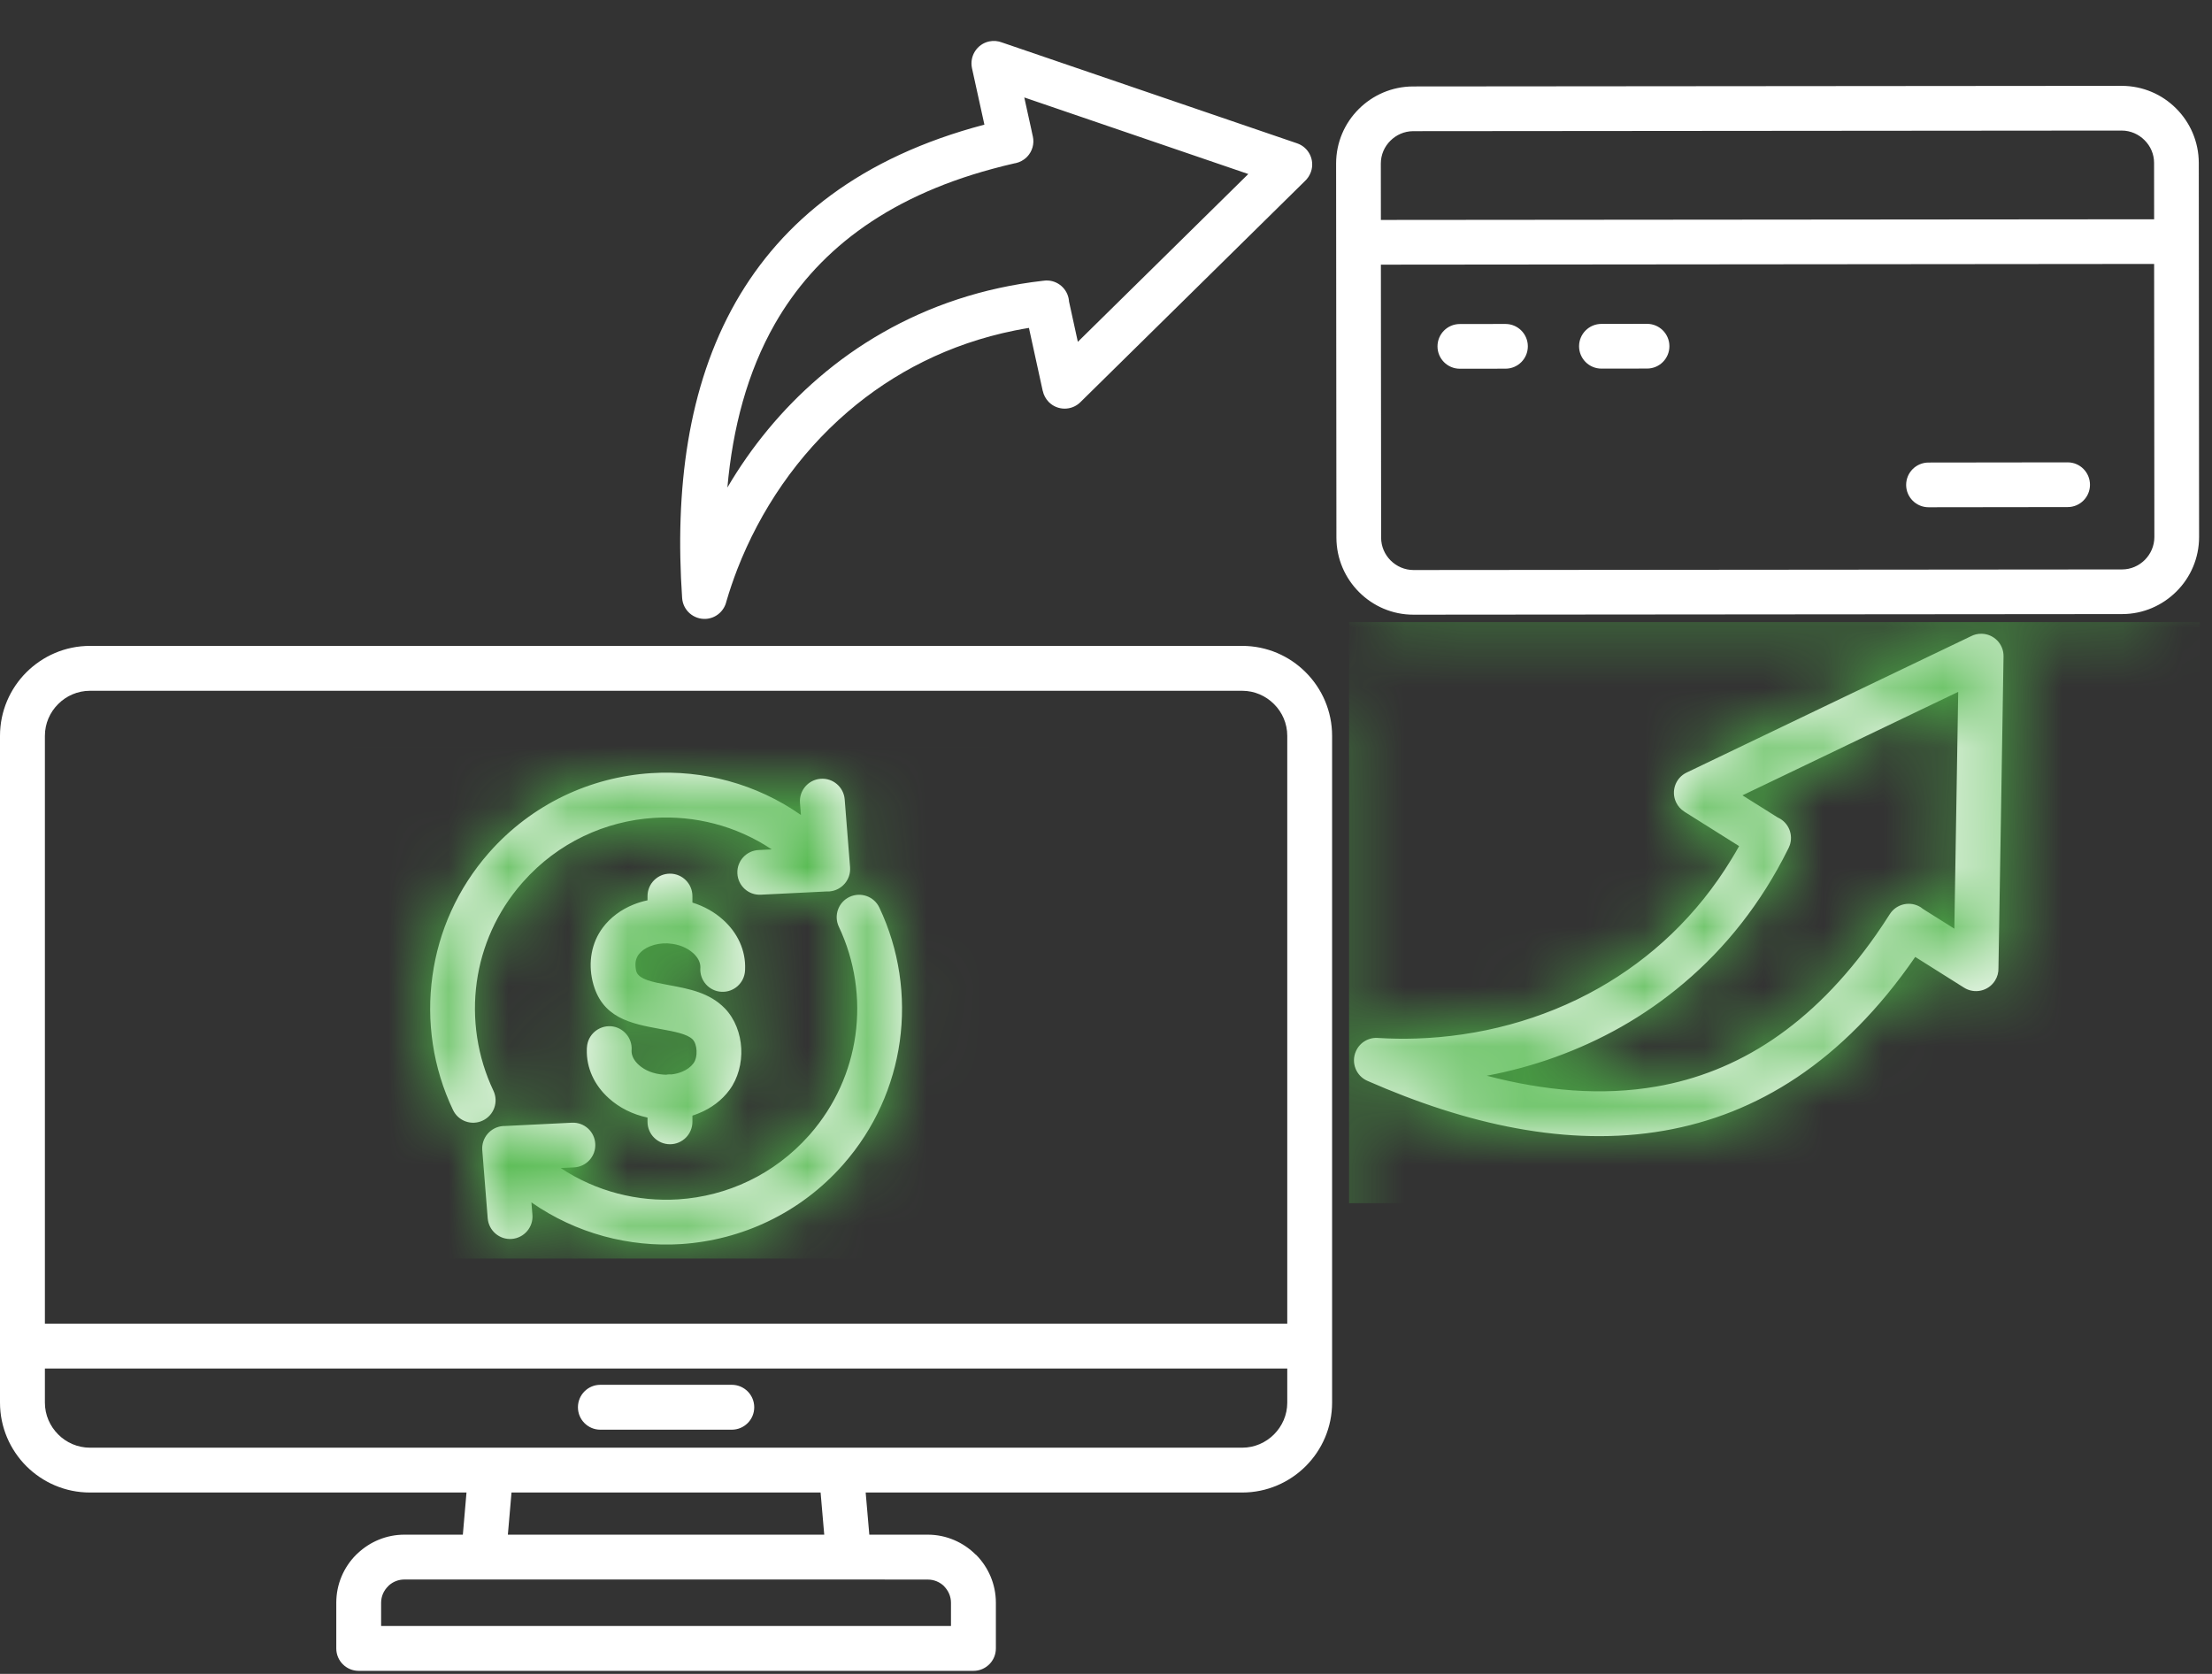 <svg width="37" height="28" viewBox="0 0 37 28" fill="none" xmlns="http://www.w3.org/2000/svg">
<rect x="0" y="0" width="37" height="28" fill="#333333" stroke="none"/>
<g clip-path="url(#clip0_27_5161)">
<path fill-rule="evenodd" clip-rule="evenodd" d="M32.259 8.485C32.052 8.485 31.884 8.317 31.884 8.111C31.884 7.904 32.052 7.737 32.259 7.737L34.586 7.734C34.792 7.734 34.959 7.902 34.959 8.109C34.959 8.315 34.792 8.482 34.586 8.482L32.259 8.485ZM8.067 19.239C8.051 19.033 8.206 18.852 8.412 18.836C8.423 18.835 8.435 18.835 8.446 18.835L9.566 18.78C9.773 18.77 9.948 18.929 9.957 19.136C9.967 19.342 9.808 19.518 9.601 19.527L9.379 19.538C9.974 19.933 10.668 20.105 11.347 20.062C12.158 20.01 12.951 19.649 13.534 18.991C13.539 18.985 13.544 18.979 13.55 18.973C13.974 18.487 14.224 17.912 14.308 17.32C14.395 16.704 14.3 16.069 14.031 15.501C13.943 15.314 14.023 15.091 14.21 15.003C14.398 14.915 14.621 14.995 14.709 15.182C15.041 15.882 15.156 16.664 15.05 17.423C14.946 18.161 14.633 18.878 14.105 19.478L14.105 19.478C13.385 20.296 12.402 20.744 11.394 20.81C10.527 20.865 9.641 20.636 8.889 20.113L8.906 20.321C8.922 20.527 8.768 20.707 8.561 20.724C8.355 20.74 8.175 20.586 8.158 20.379L8.067 19.239ZM13.839 14.911C13.851 14.911 13.863 14.911 13.874 14.911C14.081 14.894 14.235 14.714 14.219 14.507L14.129 13.372C14.113 13.165 13.932 13.011 13.726 13.027C13.519 13.043 13.365 13.224 13.381 13.43L13.397 13.632C12.645 13.107 11.758 12.877 10.889 12.933C9.881 12.998 8.898 13.447 8.179 14.264L8.178 14.265C7.65 14.866 7.336 15.583 7.234 16.322C7.127 17.082 7.243 17.865 7.577 18.566C7.665 18.753 7.888 18.833 8.075 18.744C8.262 18.656 8.342 18.433 8.254 18.246C7.984 17.677 7.889 17.042 7.975 16.425C8.058 15.832 8.309 15.255 8.733 14.77C8.739 14.764 8.744 14.757 8.75 14.751C9.332 14.094 10.125 13.733 10.937 13.681C11.618 13.638 12.313 13.81 12.909 14.208L12.69 14.219C12.483 14.228 12.324 14.404 12.334 14.61C12.344 14.817 12.519 14.976 12.725 14.966L13.839 14.911ZM24.419 6.168C24.212 6.168 24.045 6 24.045 5.794C24.045 5.587 24.212 5.42 24.419 5.42L25.182 5.419C25.389 5.419 25.556 5.587 25.556 5.793C25.556 6 25.389 6.167 25.182 6.167L24.419 6.168ZM26.787 6.166C26.58 6.166 26.413 5.998 26.413 5.792C26.413 5.586 26.58 5.418 26.787 5.418L27.55 5.417C27.757 5.417 27.924 5.585 27.924 5.791C27.924 5.998 27.757 6.165 27.55 6.165L26.787 6.166ZM9.818 17.518L9.817 17.525C9.816 17.532 9.816 17.539 9.816 17.546V17.55C9.805 17.867 9.946 18.157 10.184 18.371C10.355 18.526 10.579 18.641 10.831 18.694V18.764C10.831 18.972 10.999 19.14 11.207 19.14C11.414 19.14 11.582 18.972 11.582 18.764V18.661C11.619 18.649 11.656 18.636 11.691 18.621C11.901 18.536 12.078 18.401 12.202 18.232C12.346 18.037 12.411 17.782 12.399 17.538C12.386 17.29 12.294 17.044 12.126 16.869C11.869 16.604 11.527 16.541 11.188 16.478C10.93 16.431 10.675 16.384 10.641 16.241C10.628 16.182 10.625 16.127 10.634 16.078C10.642 16.038 10.658 15.999 10.683 15.966C10.726 15.909 10.793 15.861 10.875 15.828C10.96 15.794 11.058 15.776 11.164 15.78C11.176 15.781 11.189 15.782 11.201 15.783C11.36 15.796 11.498 15.856 11.594 15.943C11.671 16.012 11.717 16.097 11.715 16.181L11.714 16.195C11.703 16.402 11.861 16.579 12.067 16.59C12.274 16.601 12.451 16.443 12.462 16.236L12.463 16.222H12.462L12.463 16.218C12.477 15.897 12.336 15.602 12.095 15.386C11.955 15.259 11.779 15.159 11.582 15.098V14.99C11.582 14.782 11.414 14.614 11.207 14.614C10.999 14.614 10.831 14.782 10.831 14.99V15.06C10.748 15.077 10.669 15.102 10.594 15.132C10.386 15.216 10.21 15.348 10.085 15.514C9.989 15.641 9.927 15.787 9.898 15.943C9.87 16.096 9.875 16.255 9.911 16.41C10.057 17.031 10.552 17.122 11.053 17.214C11.274 17.254 11.497 17.295 11.586 17.387C11.625 17.427 11.647 17.497 11.651 17.573C11.655 17.655 11.638 17.735 11.598 17.788C11.555 17.846 11.489 17.895 11.407 17.928C11.354 17.95 11.296 17.965 11.232 17.972C11.223 17.971 11.215 17.971 11.206 17.971C11.184 17.971 11.163 17.973 11.142 17.977C11.127 17.977 11.111 17.976 11.096 17.975C10.93 17.964 10.785 17.904 10.685 17.813C10.609 17.745 10.563 17.662 10.564 17.579L10.564 17.571L10.565 17.564C10.578 17.358 10.421 17.179 10.215 17.166C10.009 17.155 9.83 17.311 9.818 17.518ZM17.171 2.632C17.122 2.679 17.06 2.713 16.99 2.729C16.983 2.73 16.977 2.731 16.971 2.732C16.845 2.761 16.723 2.791 16.603 2.824C14.781 3.315 13.633 4.242 12.96 5.42C12.5 6.227 12.256 7.159 12.167 8.155C12.566 7.475 13.079 6.848 13.696 6.318C14.024 6.036 14.38 5.783 14.766 5.563C15.545 5.118 16.441 4.811 17.445 4.697C17.461 4.694 17.477 4.693 17.493 4.692C17.688 4.684 17.858 4.829 17.88 5.025C17.88 5.031 17.881 5.036 17.881 5.041L18.029 5.718L19.429 4.34L20.88 2.911L18.979 2.261L17.133 1.63L17.252 2.17L17.271 2.26C17.273 2.267 17.275 2.273 17.276 2.28C17.305 2.407 17.265 2.534 17.181 2.622L17.18 2.622L17.176 2.626L17.171 2.631V2.632ZM16.466 2.085L16.258 1.139C16.215 0.937 16.343 0.737 16.545 0.693C16.621 0.677 16.695 0.685 16.762 0.711L19.22 1.551L21.695 2.397C21.891 2.463 21.996 2.676 21.929 2.872C21.907 2.935 21.871 2.989 21.825 3.031L19.954 4.874L18.071 6.728C17.924 6.873 17.687 6.871 17.542 6.724C17.491 6.671 17.457 6.607 17.443 6.54H17.442L17.211 5.485C17.13 5.498 17.049 5.513 16.97 5.529C15.873 5.751 14.939 6.237 14.183 6.886C13.339 7.61 12.716 8.536 12.332 9.524C12.264 9.701 12.203 9.88 12.15 10.061C12.114 10.218 11.979 10.341 11.809 10.352C11.602 10.365 11.424 10.209 11.41 10.003C11.287 8.204 11.498 6.472 12.308 5.05C13.085 3.691 14.396 2.63 16.466 2.085ZM32.16 15.2L32.222 15.24L32.69 15.534L32.722 13.584L32.755 11.573L30.917 12.454L29.146 13.304L29.735 13.674C29.739 13.676 29.743 13.678 29.748 13.68C29.921 13.765 29.999 13.965 29.936 14.142L29.935 14.143L29.934 14.145C29.927 14.165 29.919 14.184 29.908 14.204C29.456 15.116 28.859 15.858 28.17 16.441C27.837 16.723 27.484 16.969 27.115 17.178C26.406 17.579 25.643 17.849 24.869 17.994C25.835 18.248 26.794 18.334 27.71 18.174C29.046 17.941 30.305 17.175 31.385 15.63C31.461 15.521 31.536 15.409 31.61 15.292C31.721 15.117 31.953 15.066 32.128 15.176C32.138 15.184 32.149 15.192 32.16 15.2ZM29.09 14.153L28.174 13.577L28.174 13.576C28.116 13.54 28.067 13.487 28.036 13.421C27.947 13.235 28.026 13.012 28.212 12.923L30.595 11.78L32.967 10.643C33.02 10.615 33.081 10.6 33.145 10.601C33.352 10.604 33.517 10.774 33.513 10.98L33.471 13.596L33.428 16.196C33.43 16.267 33.411 16.34 33.37 16.404C33.26 16.579 33.029 16.631 32.854 16.522L32.036 16.007C30.822 17.77 29.379 18.644 27.836 18.913C26.224 19.194 24.522 18.805 22.871 18.079C22.682 17.996 22.596 17.774 22.68 17.585C22.747 17.432 22.903 17.347 23.06 17.363C23.267 17.375 23.475 17.379 23.683 17.372C24.728 17.339 25.793 17.067 26.745 16.527C27.611 16.036 28.385 15.323 28.965 14.367C29.007 14.298 29.05 14.226 29.09 14.153ZM14.48 24.966H20.778C21.192 24.966 21.569 24.797 21.841 24.525C22.114 24.252 22.282 23.876 22.282 23.462V22.517V12.309C22.282 11.895 22.113 11.518 21.841 11.246C21.569 10.973 21.192 10.804 20.778 10.804H1.505C1.09 10.804 0.714 10.974 0.441 11.246C0.169 11.518 0 11.895 0 12.309V22.517V23.462C0 23.876 0.169 24.252 0.441 24.525C0.714 24.797 1.09 24.966 1.505 24.966H7.803L7.742 25.671H6.764C6.463 25.671 6.188 25.79 5.984 25.982C5.975 25.99 5.967 25.997 5.959 26.005C5.752 26.212 5.625 26.496 5.625 26.81V27.574C5.625 27.781 5.792 27.949 6 27.949H16.283C16.49 27.949 16.658 27.781 16.658 27.574V26.81C16.658 26.496 16.53 26.212 16.324 26.005L16.323 26.006L16.322 26.006C16.116 25.8 15.831 25.671 15.519 25.671H14.541L14.48 24.966ZM13.787 25.671H8.495L8.556 24.966H13.726L13.787 25.671ZM20.778 11.555H1.505C1.298 11.555 1.109 11.64 0.973 11.777C0.836 11.913 0.751 12.101 0.751 12.309V22.142H21.532V12.309C21.532 12.101 21.447 11.913 21.31 11.777C21.173 11.64 20.985 11.555 20.778 11.555ZM0.751 22.892H21.532V23.462C21.532 23.669 21.447 23.857 21.31 23.994C21.173 24.131 20.985 24.216 20.778 24.216H14.071H8.212H1.505C1.298 24.216 1.109 24.131 0.973 23.994C0.836 23.857 0.751 23.669 0.751 23.462V22.892ZM15.519 26.422C15.626 26.422 15.723 26.465 15.794 26.535L15.793 26.536C15.863 26.607 15.907 26.704 15.907 26.81V27.198H6.375V26.81C6.375 26.703 6.419 26.606 6.49 26.536C6.494 26.532 6.498 26.527 6.503 26.522C6.572 26.459 6.664 26.421 6.764 26.421H8.086H14.197L15.519 26.422ZM10.042 23.915C9.835 23.915 9.667 23.747 9.667 23.54C9.667 23.332 9.835 23.164 10.042 23.164H12.24C12.448 23.164 12.616 23.332 12.616 23.54C12.616 23.747 12.448 23.915 12.24 23.915H10.042ZM23.637 1.446C23.282 1.447 22.959 1.592 22.726 1.826C22.493 2.059 22.349 2.381 22.349 2.736L22.35 4.052V4.053V4.054L22.354 8.994C22.355 9.349 22.5 9.672 22.734 9.905C22.967 10.138 23.289 10.283 23.645 10.282L35.496 10.272C35.851 10.272 36.174 10.126 36.407 9.892C36.64 9.66 36.784 9.337 36.784 8.982L36.779 2.724C36.778 2.369 36.633 2.046 36.399 1.813C36.166 1.58 35.844 1.436 35.488 1.436L23.637 1.446ZM35.488 2.184C35.637 2.184 35.772 2.245 35.871 2.344C35.97 2.442 36.031 2.576 36.031 2.724L36.032 3.668L23.098 3.679L23.097 2.736C23.097 2.588 23.157 2.453 23.257 2.354C23.355 2.256 23.489 2.195 23.637 2.194L35.488 2.184ZM23.098 4.427L23.102 8.994C23.102 9.142 23.163 9.277 23.261 9.375C23.36 9.474 23.496 9.535 23.645 9.535L35.496 9.525C35.643 9.525 35.778 9.464 35.877 9.365C35.975 9.267 36.036 9.131 36.036 8.982L36.032 4.415L23.098 4.427Z" fill="white"/>
<mask id="mask0_27_5161" style="mask-type:alpha" maskUnits="userSpaceOnUse" x="0" y="0" width="37" height="28">
<path fill-rule="evenodd" clip-rule="evenodd" d="M32.259 8.485C32.052 8.485 31.884 8.317 31.884 8.111C31.884 7.904 32.052 7.737 32.259 7.737L34.586 7.734C34.792 7.734 34.959 7.902 34.959 8.109C34.959 8.315 34.792 8.482 34.586 8.482L32.259 8.485ZM8.067 19.239C8.051 19.033 8.206 18.852 8.412 18.836C8.423 18.835 8.435 18.835 8.446 18.835L9.566 18.78C9.773 18.77 9.948 18.929 9.957 19.136C9.967 19.342 9.808 19.518 9.601 19.527L9.379 19.538C9.974 19.933 10.668 20.105 11.347 20.062C12.158 20.01 12.951 19.649 13.534 18.991C13.539 18.985 13.544 18.979 13.55 18.973C13.974 18.487 14.224 17.912 14.308 17.32C14.395 16.704 14.3 16.069 14.031 15.501C13.943 15.314 14.023 15.091 14.21 15.003C14.398 14.915 14.621 14.995 14.709 15.182C15.041 15.882 15.156 16.664 15.05 17.423C14.946 18.161 14.633 18.878 14.105 19.478L14.105 19.478C13.385 20.296 12.402 20.744 11.394 20.81C10.527 20.865 9.641 20.636 8.889 20.113L8.906 20.321C8.922 20.527 8.768 20.707 8.561 20.724C8.355 20.74 8.175 20.586 8.158 20.379L8.067 19.239ZM13.839 14.911C13.851 14.911 13.863 14.911 13.874 14.911C14.081 14.894 14.235 14.714 14.219 14.507L14.129 13.372C14.113 13.165 13.932 13.011 13.726 13.027C13.519 13.043 13.365 13.224 13.381 13.43L13.397 13.632C12.645 13.107 11.758 12.877 10.889 12.933C9.881 12.998 8.898 13.447 8.179 14.264L8.178 14.265C7.65 14.866 7.336 15.583 7.234 16.322C7.127 17.082 7.243 17.865 7.577 18.566C7.665 18.753 7.888 18.833 8.075 18.744C8.262 18.656 8.342 18.433 8.254 18.246C7.984 17.677 7.889 17.042 7.975 16.425C8.058 15.832 8.309 15.255 8.733 14.77C8.739 14.764 8.744 14.757 8.75 14.751C9.332 14.094 10.125 13.733 10.937 13.681C11.618 13.638 12.313 13.81 12.909 14.208L12.69 14.219C12.483 14.228 12.324 14.404 12.334 14.61C12.344 14.817 12.519 14.976 12.725 14.966L13.839 14.911ZM24.419 6.168C24.212 6.168 24.045 6 24.045 5.794C24.045 5.587 24.212 5.42 24.419 5.42L25.182 5.419C25.389 5.419 25.556 5.587 25.556 5.793C25.556 6 25.389 6.167 25.182 6.167L24.419 6.168ZM26.787 6.166C26.58 6.166 26.413 5.998 26.413 5.792C26.413 5.586 26.58 5.418 26.787 5.418L27.55 5.417C27.757 5.417 27.924 5.585 27.924 5.791C27.924 5.998 27.757 6.165 27.55 6.165L26.787 6.166ZM9.818 17.518L9.817 17.525C9.816 17.532 9.816 17.539 9.816 17.546V17.55C9.805 17.867 9.946 18.157 10.184 18.371C10.355 18.526 10.579 18.641 10.831 18.694V18.764C10.831 18.972 10.999 19.14 11.207 19.14C11.414 19.14 11.582 18.972 11.582 18.764V18.661C11.619 18.649 11.656 18.636 11.691 18.621C11.901 18.536 12.078 18.401 12.202 18.232C12.346 18.037 12.411 17.782 12.399 17.538C12.386 17.29 12.294 17.044 12.126 16.869C11.869 16.604 11.527 16.541 11.188 16.478C10.93 16.431 10.675 16.384 10.641 16.241C10.628 16.182 10.625 16.127 10.634 16.078C10.642 16.038 10.658 15.999 10.683 15.966C10.726 15.909 10.793 15.861 10.875 15.828C10.96 15.794 11.058 15.776 11.164 15.78C11.176 15.781 11.189 15.782 11.201 15.783C11.36 15.796 11.498 15.856 11.594 15.943C11.671 16.012 11.717 16.097 11.715 16.181L11.714 16.195C11.703 16.402 11.861 16.579 12.067 16.59C12.274 16.601 12.451 16.443 12.462 16.236L12.463 16.222H12.462L12.463 16.218C12.477 15.897 12.336 15.602 12.095 15.386C11.955 15.259 11.779 15.159 11.582 15.098V14.99C11.582 14.782 11.414 14.614 11.207 14.614C10.999 14.614 10.831 14.782 10.831 14.99V15.06C10.748 15.077 10.669 15.102 10.594 15.132C10.386 15.216 10.21 15.348 10.085 15.514C9.989 15.641 9.927 15.787 9.898 15.943C9.87 16.096 9.875 16.255 9.911 16.41C10.057 17.031 10.552 17.122 11.053 17.214C11.274 17.254 11.497 17.295 11.586 17.387C11.625 17.427 11.647 17.497 11.651 17.573C11.655 17.655 11.638 17.735 11.598 17.788C11.555 17.846 11.489 17.895 11.407 17.928C11.354 17.95 11.296 17.965 11.232 17.972C11.223 17.971 11.215 17.971 11.206 17.971C11.184 17.971 11.163 17.973 11.142 17.977C11.127 17.977 11.111 17.976 11.096 17.975C10.93 17.964 10.785 17.904 10.685 17.813C10.609 17.745 10.563 17.662 10.564 17.579L10.564 17.571L10.565 17.564C10.578 17.358 10.421 17.179 10.215 17.166C10.009 17.155 9.83 17.311 9.818 17.518ZM17.171 2.632C17.122 2.679 17.06 2.713 16.99 2.729C16.983 2.73 16.977 2.731 16.971 2.732C16.845 2.761 16.723 2.791 16.603 2.824C14.781 3.315 13.633 4.242 12.96 5.42C12.5 6.227 12.256 7.159 12.167 8.155C12.566 7.475 13.079 6.848 13.696 6.318C14.024 6.036 14.38 5.783 14.766 5.563C15.545 5.118 16.441 4.811 17.445 4.697C17.461 4.694 17.477 4.693 17.493 4.692C17.688 4.684 17.858 4.829 17.88 5.025C17.88 5.031 17.881 5.036 17.881 5.041L18.029 5.718L19.429 4.34L20.88 2.911L18.979 2.261L17.133 1.63L17.252 2.17L17.271 2.26C17.273 2.267 17.275 2.273 17.276 2.28C17.305 2.407 17.265 2.534 17.181 2.622L17.18 2.622L17.176 2.626L17.171 2.631V2.632ZM16.466 2.085L16.258 1.139C16.215 0.937 16.343 0.737 16.545 0.693C16.621 0.677 16.695 0.685 16.762 0.711L19.22 1.551L21.695 2.397C21.891 2.463 21.996 2.676 21.929 2.872C21.907 2.935 21.871 2.989 21.825 3.031L19.954 4.874L18.071 6.728C17.924 6.873 17.687 6.871 17.542 6.724C17.491 6.671 17.457 6.607 17.443 6.54H17.442L17.211 5.485C17.13 5.498 17.049 5.513 16.97 5.529C15.873 5.751 14.939 6.237 14.183 6.886C13.339 7.61 12.716 8.536 12.332 9.524C12.264 9.701 12.203 9.88 12.15 10.061C12.114 10.218 11.979 10.341 11.809 10.352C11.602 10.365 11.424 10.209 11.41 10.003C11.287 8.204 11.498 6.472 12.308 5.05C13.085 3.691 14.396 2.63 16.466 2.085ZM32.16 15.2L32.222 15.24L32.69 15.534L32.722 13.584L32.755 11.573L30.917 12.454L29.146 13.304L29.735 13.674C29.739 13.676 29.743 13.678 29.748 13.68C29.921 13.765 29.999 13.965 29.936 14.142L29.935 14.143L29.934 14.145C29.927 14.165 29.919 14.184 29.908 14.204C29.456 15.116 28.859 15.858 28.17 16.441C27.837 16.723 27.484 16.969 27.115 17.178C26.406 17.579 25.643 17.849 24.869 17.994C25.835 18.248 26.794 18.334 27.71 18.174C29.046 17.941 30.305 17.175 31.385 15.63C31.461 15.521 31.536 15.409 31.61 15.292C31.721 15.117 31.953 15.066 32.128 15.176C32.138 15.184 32.149 15.192 32.16 15.2ZM29.09 14.153L28.174 13.577L28.174 13.576C28.116 13.54 28.067 13.487 28.036 13.421C27.947 13.235 28.026 13.012 28.212 12.923L30.595 11.78L32.967 10.643C33.02 10.615 33.081 10.6 33.145 10.601C33.352 10.604 33.517 10.774 33.513 10.98L33.471 13.596L33.428 16.196C33.43 16.267 33.411 16.34 33.37 16.404C33.26 16.579 33.029 16.631 32.854 16.522L32.036 16.007C30.822 17.77 29.379 18.644 27.836 18.913C26.224 19.194 24.522 18.805 22.871 18.079C22.682 17.996 22.596 17.774 22.68 17.585C22.747 17.432 22.903 17.347 23.06 17.363C23.267 17.375 23.475 17.379 23.683 17.372C24.728 17.339 25.793 17.067 26.745 16.527C27.611 16.036 28.385 15.323 28.965 14.367C29.007 14.298 29.05 14.226 29.09 14.153ZM14.48 24.966H20.778C21.192 24.966 21.569 24.797 21.841 24.525C22.114 24.252 22.282 23.876 22.282 23.462V22.517V12.309C22.282 11.895 22.113 11.518 21.841 11.246C21.569 10.973 21.192 10.804 20.778 10.804H1.505C1.09 10.804 0.714 10.974 0.441 11.246C0.169 11.518 0 11.895 0 12.309V22.517V23.462C0 23.876 0.169 24.252 0.441 24.525C0.714 24.797 1.09 24.966 1.505 24.966H7.803L7.742 25.671H6.764C6.463 25.671 6.188 25.79 5.984 25.982C5.975 25.99 5.967 25.997 5.959 26.005C5.752 26.212 5.625 26.496 5.625 26.81V27.574C5.625 27.781 5.792 27.949 6 27.949H16.283C16.49 27.949 16.658 27.781 16.658 27.574V26.81C16.658 26.496 16.53 26.212 16.324 26.005L16.323 26.006L16.322 26.006C16.116 25.8 15.831 25.671 15.519 25.671H14.541L14.48 24.966ZM13.787 25.671H8.495L8.556 24.966H13.726L13.787 25.671ZM20.778 11.555H1.505C1.298 11.555 1.109 11.64 0.973 11.777C0.836 11.913 0.751 12.101 0.751 12.309V22.142H21.532V12.309C21.532 12.101 21.447 11.913 21.31 11.777C21.173 11.64 20.985 11.555 20.778 11.555ZM0.751 22.892H21.532V23.462C21.532 23.669 21.447 23.857 21.31 23.994C21.173 24.131 20.985 24.216 20.778 24.216H14.071H8.212H1.505C1.298 24.216 1.109 24.131 0.973 23.994C0.836 23.857 0.751 23.669 0.751 23.462V22.892ZM15.519 26.422C15.626 26.422 15.723 26.465 15.794 26.535L15.793 26.536C15.863 26.607 15.907 26.704 15.907 26.81V27.198H6.375V26.81C6.375 26.703 6.419 26.606 6.49 26.536C6.494 26.532 6.498 26.527 6.503 26.522C6.572 26.459 6.664 26.421 6.764 26.421H8.086H14.197L15.519 26.422ZM10.042 23.915C9.835 23.915 9.667 23.747 9.667 23.54C9.667 23.332 9.835 23.164 10.042 23.164H12.24C12.448 23.164 12.616 23.332 12.616 23.54C12.616 23.747 12.448 23.915 12.24 23.915H10.042ZM23.637 1.446C23.282 1.447 22.959 1.592 22.726 1.826C22.493 2.059 22.349 2.381 22.349 2.736L22.35 4.052V4.053V4.054L22.354 8.994C22.355 9.349 22.5 9.672 22.734 9.905C22.967 10.138 23.289 10.283 23.645 10.282L35.496 10.272C35.851 10.272 36.174 10.126 36.407 9.892C36.64 9.66 36.784 9.337 36.784 8.982L36.779 2.724C36.778 2.369 36.633 2.046 36.399 1.813C36.166 1.58 35.844 1.436 35.488 1.436L23.637 1.446ZM35.488 2.184C35.637 2.184 35.772 2.245 35.871 2.344C35.97 2.442 36.031 2.576 36.031 2.724L36.032 3.668L23.098 3.679L23.097 2.736C23.097 2.588 23.157 2.453 23.257 2.354C23.355 2.256 23.489 2.195 23.637 2.194L35.488 2.184ZM23.098 4.427L23.102 8.994C23.102 9.142 23.163 9.277 23.261 9.375C23.36 9.474 23.496 9.535 23.645 9.535L35.496 9.525C35.643 9.525 35.778 9.464 35.877 9.365C35.975 9.267 36.036 9.131 36.036 8.982L36.032 4.415L23.098 4.427Z" fill="black"/>
</mask>
<g mask="url(#mask0_27_5161)">
<path d="M16.549 12.488H5.902V21.052H16.549V12.488Z" fill="#4EB748"/>
<path d="M36.8 10.405H22.566V20.126H36.8V10.405Z" fill="#4EB748"/>
</g>
</g>
<defs>
<clipPath id="clip0_27_5161">
<rect width="36.8" height="27.311" fill="white" transform="translate(0 0.685)"/>
</clipPath>
</defs>
</svg>
